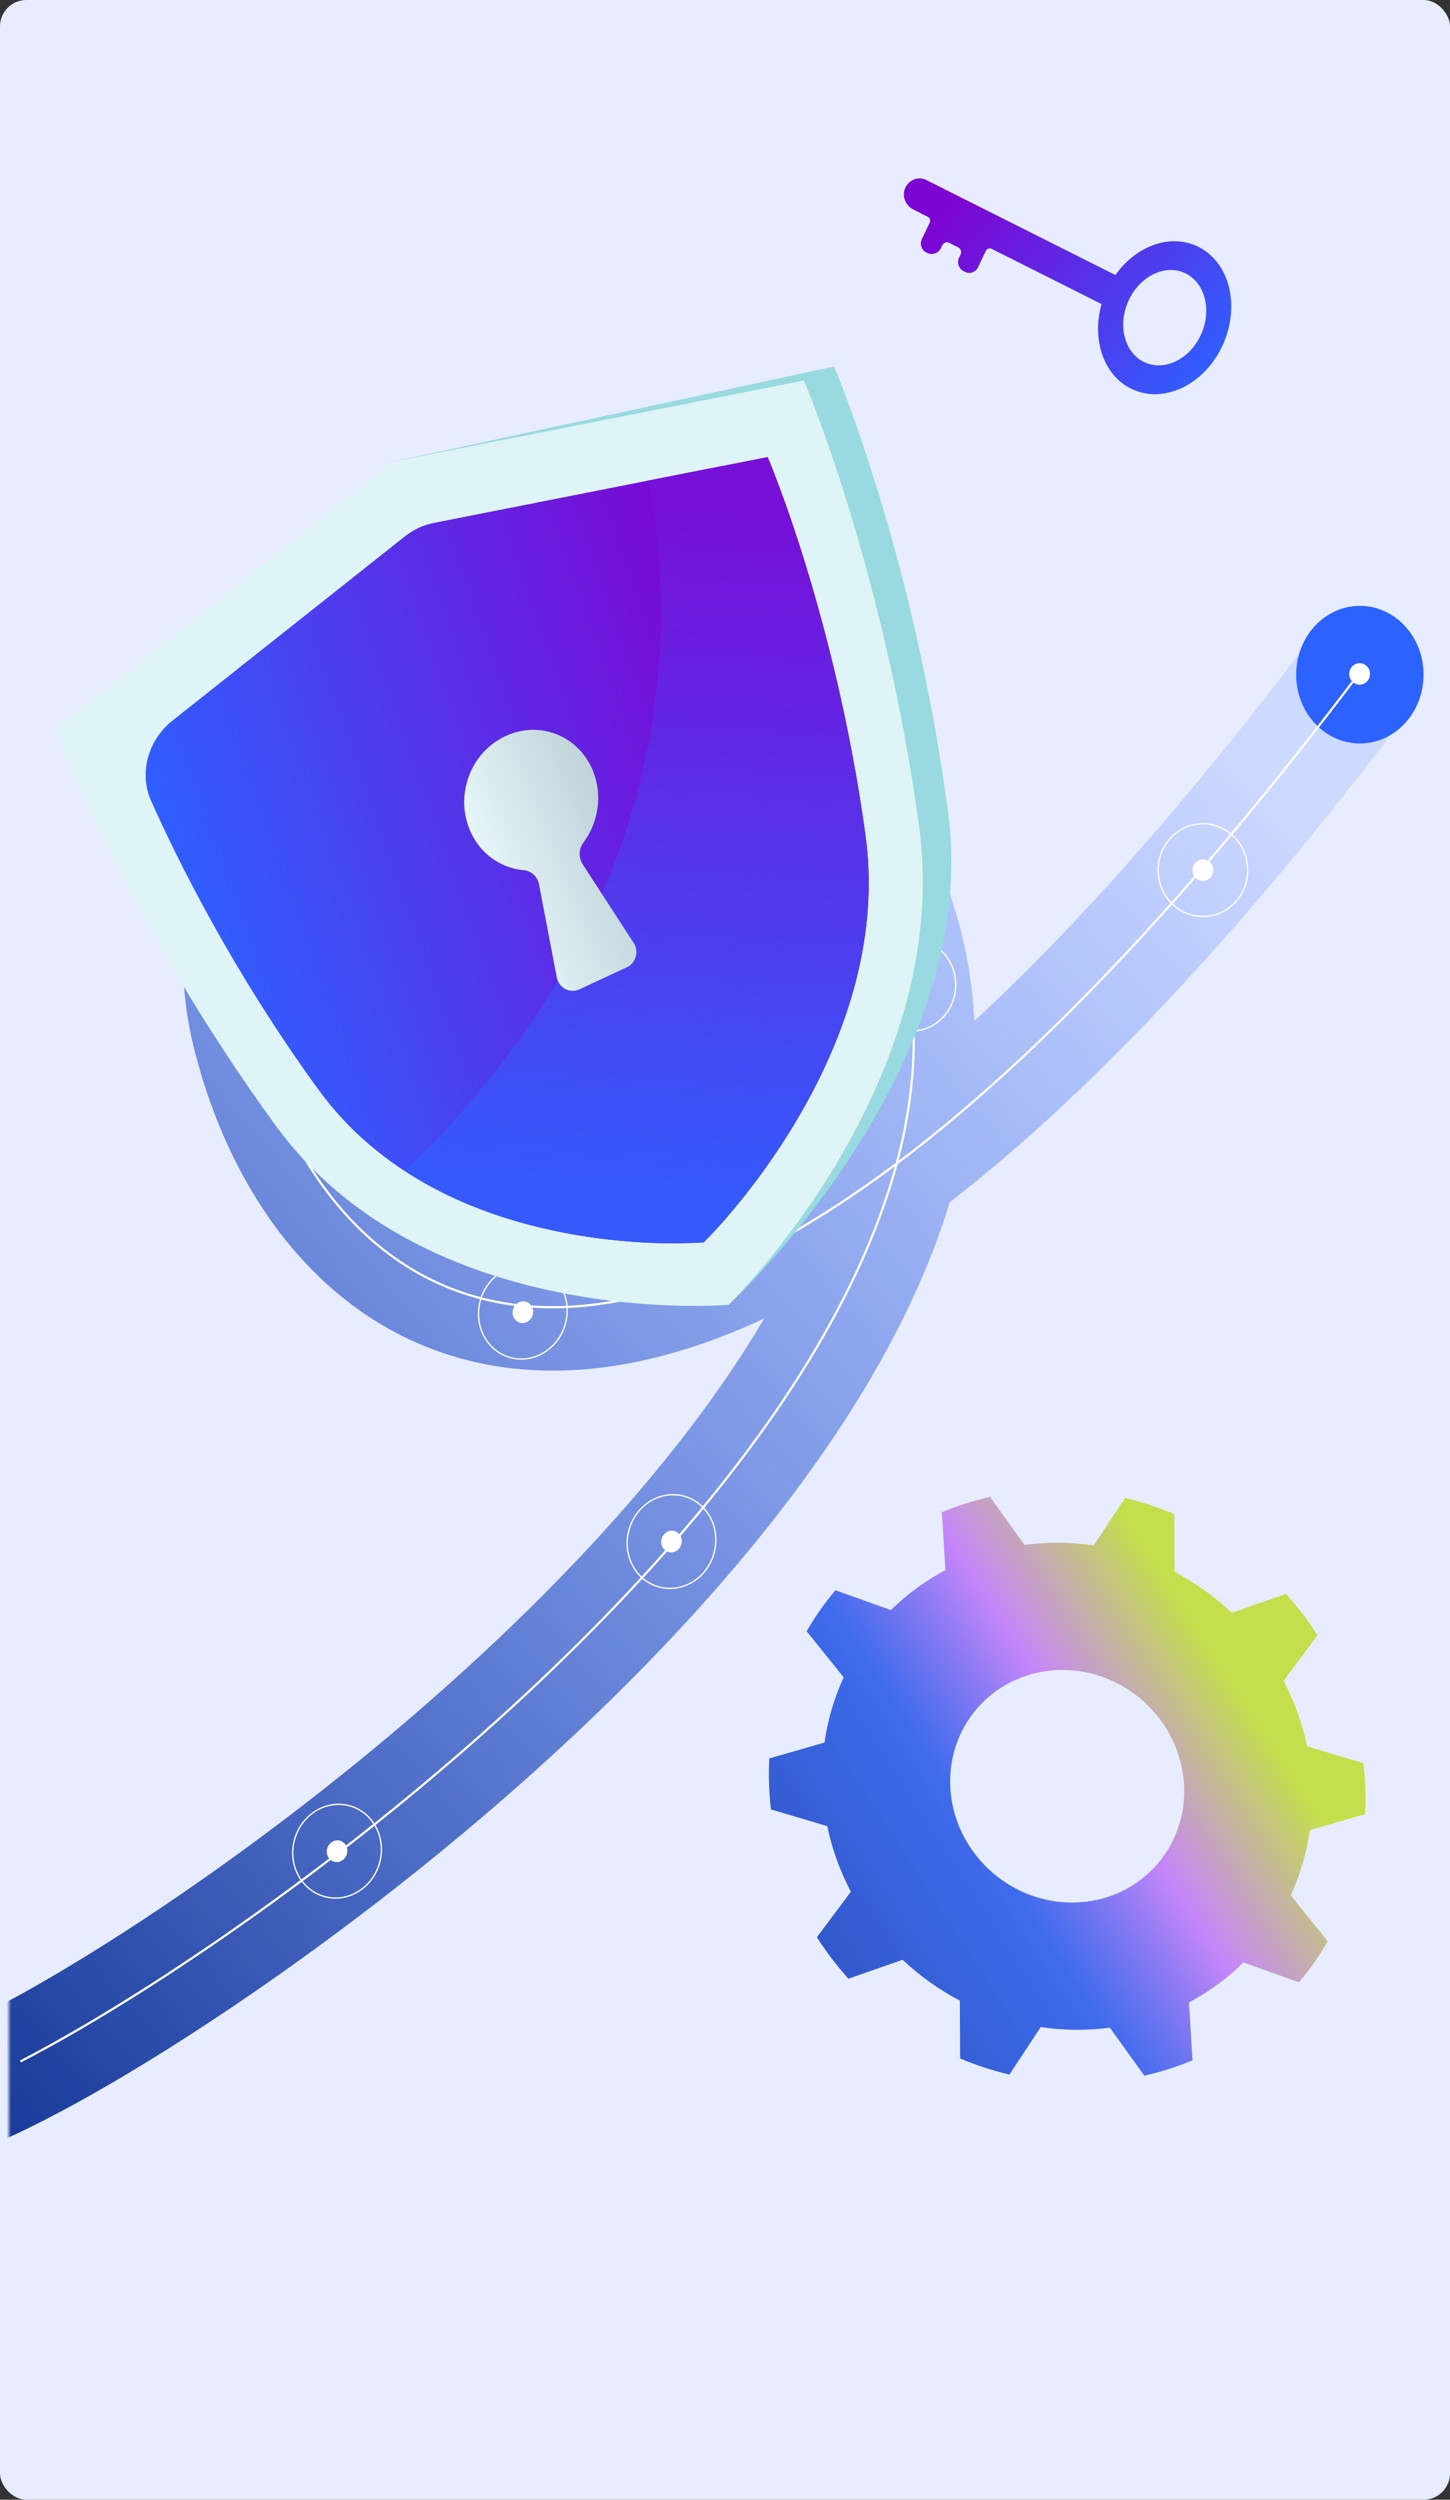 <svg width="329" height="567" viewBox="0 0 329 567" fill="none" xmlns="http://www.w3.org/2000/svg">
<rect x="0" y="0" width="329" height="567" fill="#333333" stroke="none"/>
<rect width="329" height="567" rx="6" fill="#E7EDFF"/>
<mask id="mask0_1857_1857" style="mask-type:alpha" maskUnits="userSpaceOnUse" x="2" y="7" width="330" height="539">
<rect x="2" y="7" width="330" height="539" rx="6" fill="#E7EDFF"/>
</mask>
<g mask="url(#mask0_1857_1857)">
<path d="M207.201 47.502C207.205 47.505 207.208 47.507 207.212 47.509C207.331 47.569 209.353 48.593 210.527 49.198C210.989 49.438 211.17 50.015 210.94 50.51L209.176 54.199C208.626 55.343 209.066 56.709 210.141 57.25L210.406 57.378C211.553 57.955 212.954 57.441 213.533 56.233L213.822 55.629C214.103 55.036 214.787 54.792 215.35 55.072L217.428 56.117C218.001 56.406 218.231 57.121 217.942 57.725L217.632 58.382C217.066 59.549 217.519 60.942 218.626 61.506L218.985 61.686C220.059 62.227 221.372 61.749 221.914 60.617L223.67 56.938C223.915 56.421 224.525 56.191 225.008 56.447L249.871 68.94C249.901 68.955 249.938 68.975 249.932 69.008C247.704 76.906 250.317 84.997 256.581 88.136C263.776 91.744 273.034 87.485 277.277 78.607C281.519 69.729 279.128 59.62 271.94 56C265.665 52.853 257.818 55.702 253.095 62.366C253.078 62.391 253.045 62.366 253.018 62.352L210.145 40.816C208.374 39.931 206.205 40.762 205.373 42.687C204.586 44.522 205.484 46.636 207.19 47.495C207.194 47.497 207.198 47.499 207.201 47.502ZM269.058 62.05C273.541 64.297 275.026 70.597 272.382 76.141C269.738 81.684 263.964 84.33 259.489 82.072C255.006 79.825 253.521 73.525 256.165 67.981C258.812 62.457 264.583 59.792 269.058 62.05Z" fill="url(#paint0_linear_1857_1857)"/>
<ellipse cx="308.547" cy="153.031" rx="14.453" ry="15.607" fill="#2C62FF"/>
<path d="M-7 473.633C46.796 451.089 235.483 318.242 203.766 211.559C167.033 88 37.562 154.332 57.434 234.32C74.557 303.242 153.182 359.179 308.547 153.031" stroke="url(#paint1_linear_1857_1857)" stroke-width="27.701"/>
<path d="M272.936 199.807C274.237 199.807 275.291 198.715 275.291 197.368C275.291 196.021 274.237 194.929 272.936 194.929C271.636 194.929 270.582 196.021 270.582 197.368C270.582 198.715 271.636 199.807 272.936 199.807Z" fill="white"/>
<path d="M206.696 225.819C207.997 225.819 209.051 224.727 209.051 223.38C209.051 222.033 207.997 220.941 206.696 220.941C205.396 220.941 204.342 222.033 204.342 223.38C204.342 224.727 205.396 225.819 206.696 225.819Z" fill="white"/>
<path d="M119.74 299.764C120.873 299.076 121.297 297.566 120.686 296.392C120.075 295.218 118.661 294.823 117.527 295.511C116.394 296.198 115.97 297.708 116.581 298.883C117.192 300.057 118.606 300.452 119.74 299.764Z" fill="white"/>
<path d="M153.462 351.789C154.596 351.101 155.02 349.591 154.409 348.417C153.798 347.242 152.384 346.848 151.25 347.536C150.116 348.223 149.693 349.733 150.303 350.907C150.914 352.082 152.329 352.477 153.462 351.789Z" fill="white"/>
<path d="M77.586 422.022C78.72 421.335 79.144 419.825 78.533 418.65C77.922 417.476 76.508 417.081 75.374 417.769C74.24 418.457 73.817 419.967 74.427 421.141C75.038 422.315 76.453 422.71 77.586 422.022Z" fill="white"/>
<path d="M308.493 155.307C309.794 155.307 310.848 154.215 310.848 152.868C310.848 151.521 309.794 150.429 308.493 150.429C307.193 150.429 306.139 151.521 306.139 152.868C306.139 154.215 307.193 155.307 308.493 155.307Z" fill="white"/>
<path d="M272.937 207.889C278.546 207.889 283.094 203.178 283.094 197.368C283.094 191.557 278.546 186.847 272.937 186.847C267.328 186.847 262.781 191.557 262.781 197.368C262.781 203.178 267.328 207.889 272.937 207.889Z" stroke="white" stroke-width="0.299" stroke-miterlimit="10"/>
<path d="M206.696 233.901C212.305 233.901 216.852 229.191 216.852 223.38C216.852 217.569 212.305 212.859 206.696 212.859C201.087 212.859 196.54 217.569 196.54 223.38C196.54 229.191 201.087 233.901 206.696 233.901Z" stroke="white" stroke-width="0.299" stroke-miterlimit="10"/>
<path d="M123.405 306.81C128.296 303.844 130.124 297.332 127.489 292.266C124.853 287.2 118.753 285.498 113.863 288.465C108.972 291.431 107.144 297.943 109.779 303.009C112.414 308.075 118.515 309.777 123.405 306.81Z" stroke="white" stroke-width="0.299" stroke-miterlimit="10"/>
<path d="M157.128 358.835C162.018 355.868 163.847 349.356 161.211 344.29C158.576 339.225 152.475 337.523 147.585 340.489C142.695 343.456 140.867 349.968 143.502 355.033C146.137 360.099 152.238 361.801 157.128 358.835Z" stroke="white" stroke-width="0.299" stroke-miterlimit="10"/>
<path d="M81.252 429.068C86.142 426.102 87.971 419.59 85.335 414.524C82.7 409.458 76.6 407.756 71.709 410.723C66.819 413.689 64.991 420.201 67.626 425.267C70.261 430.333 76.362 432.035 81.252 429.068Z" stroke="white" stroke-width="0.299" stroke-miterlimit="10"/>
<path d="M308.547 152.5C153.182 358.649 74.557 302.711 57.434 233.789C56.336 229.369 55.694 224.989 55.467 220.682M196.039 190.444C198.925 196.622 201.519 203.47 203.766 211.028C233.493 311.018 69.607 433.99 4.632 467.59" stroke="white" stroke-width="0.5"/>
<path d="M189.269 83.116L88.997 104.75L16.065 163.736C16.065 163.736 32.068 206.825 66.326 253.434C100.584 300.043 165.306 295.978 165.306 295.978C165.306 295.978 222.981 243.072 215.117 184.178C207.264 125.279 189.246 83.127 189.246 83.127L189.269 83.116Z" fill="#98DAE0"/>
<path d="M182.404 86.312L88.997 104.75L12.445 165.421C12.445 165.421 28.472 208.5 62.484 255.223C96.496 301.946 165.33 295.968 165.33 295.968C165.33 295.968 216.62 246.033 208.521 187.249C200.423 128.464 182.428 86.301 182.428 86.301L182.404 86.312Z" fill="#DEF4F6"/>
<path d="M178.35 114.633C176.039 108.085 169.523 104.583 162.813 105.907L98.411 118.615C96.047 119.081 93.803 120.126 91.866 121.661L39.092 163.493C33.592 167.852 31.476 175.376 34.299 181.688C40.45 195.44 52.947 220.621 72.281 247.194C95.894 279.629 139.248 282.179 154.33 282.026C157.792 281.991 161.074 280.464 163.475 277.77C173.936 266.035 201.996 230.244 196.365 189.438C191.761 156.005 183.386 128.904 178.35 114.633Z" fill="url(#paint2_linear_1857_1857)"/>
<path d="M146.927 109.041C151.247 128.529 160.849 199.609 91.861 265.623C121.732 285.09 159.682 281.816 159.682 281.816C159.682 281.816 203.269 239.382 196.377 189.432C189.497 139.477 174.2 103.657 174.2 103.657L146.939 109.035L146.927 109.041Z" fill="url(#paint3_linear_1857_1857)"/>
<path d="M134.593 174.963C131.004 165.971 120.303 162.548 112.027 168.544C106.974 172.205 104.405 178.855 105.617 185.025C107.046 192.26 112.626 196.844 118.857 197.383C120.582 197.53 121.972 198.854 122.31 200.64L126.321 221.653C126.783 224.1 129.285 225.425 131.499 224.395L142.253 219.389C144.28 218.446 145.026 215.825 143.821 213.954L132.218 196.057C131.274 194.596 131.264 192.587 132.336 191.167C135.723 186.669 136.785 180.49 134.581 174.969L134.593 174.963Z" fill="url(#paint4_linear_1857_1857)"/>
</g>
<path d="M174.932 410.419C174.636 407.932 174.471 405.41 174.453 402.858C174.444 401.512 174.48 400.178 174.549 398.855L187.079 395.25C187.816 390.021 189.299 385.054 191.423 380.462L183.025 370.005C184.928 366.706 187.113 363.597 189.555 360.711L202.143 365.209C205.778 361.62 209.94 358.561 214.511 356.145L213.707 343.017C217.2 341.553 220.857 340.383 224.645 339.534L232.474 350.425C235.494 350.024 238.597 349.861 241.763 349.969C243.922 350.043 246.052 350.241 248.149 350.553L255.254 339.778C259.107 340.686 262.842 341.914 266.431 343.431L266.506 356.552C271.251 359.047 275.616 362.174 279.489 365.82L291.777 361.522C294.415 364.451 296.813 367.596 298.935 370.923L291.234 381.257C293.671 385.896 295.491 390.887 296.577 396.12L309.353 399.926C309.65 402.413 309.815 404.935 309.832 407.487C309.842 408.833 309.805 410.168 309.736 411.49L297.207 415.095C296.47 420.324 294.987 425.291 292.863 429.883L301.26 440.341C299.358 443.64 297.173 446.748 294.731 449.634L282.143 445.136C278.508 448.725 274.346 451.784 269.774 454.201L270.579 467.328C267.085 468.792 263.429 469.963 259.641 470.811L251.812 459.92C248.792 460.324 245.689 460.484 242.523 460.376C240.364 460.302 238.233 460.104 236.137 459.792L229.032 470.567C225.178 469.66 221.444 468.431 217.854 466.914L217.78 453.793C213.035 451.298 208.669 448.171 204.797 444.525L192.508 448.824C189.871 445.895 187.473 442.75 185.35 439.422L193.052 429.089C190.614 424.45 188.794 419.458 187.709 414.225L174.932 410.419ZM242.322 431.533C256.984 432.034 268.789 420.639 268.689 406.08C268.588 391.521 256.621 379.313 241.959 378.812C227.296 378.311 215.492 389.706 215.592 404.265C215.692 418.824 227.659 431.032 242.322 431.533Z" fill="url(#paint5_linear_1857_1857)"/>
<defs>
<linearGradient id="paint0_linear_1857_1857" x1="279.895" y1="98.318" x2="205.702" y2="36.118" gradientUnits="userSpaceOnUse">
<stop offset="0.101" stop-color="#2C62FF"/>
<stop offset="0.849" stop-color="#7D05D3"/>
</linearGradient>
<linearGradient id="paint1_linear_1857_1857" x1="289.277" y1="173.191" x2="-28.149" y2="448.608" gradientUnits="userSpaceOnUse">
<stop stop-color="#2C62FF" stop-opacity="0.14"/>
<stop offset="1" stop-color="#1A3B99"/>
</linearGradient>
<linearGradient id="paint2_linear_1857_1857" x1="13.522" y1="200.517" x2="194.893" y2="136.383" gradientUnits="userSpaceOnUse">
<stop offset="0.101" stop-color="#2C62FF"/>
<stop offset="0.849" stop-color="#7D05D3"/>
</linearGradient>
<linearGradient id="paint3_linear_1857_1857" x1="151.792" y1="269.042" x2="160.956" y2="116.147" gradientUnits="userSpaceOnUse">
<stop stop-color="#3559FB"/>
<stop offset="1" stop-color="#760FD8"/>
</linearGradient>
<linearGradient id="paint4_linear_1857_1857" x1="111.667" y1="201.018" x2="140.413" y2="189.545" gradientUnits="userSpaceOnUse">
<stop offset="0.02" stop-color="#E5F5F9"/>
<stop offset="1" stop-color="#BFD3D8"/>
</linearGradient>
<linearGradient id="paint5_linear_1857_1857" x1="190.854" y1="457.336" x2="287.764" y2="394.613" gradientUnits="userSpaceOnUse">
<stop stop-color="#2A52C6" stop-opacity="0.97"/>
<stop offset="0.419" stop-color="#2B5DEA" stop-opacity="0.9"/>
<stop offset="0.69" stop-color="#C686F9"/>
<stop offset="1" stop-color="#C4DE4C"/>
</linearGradient>
</defs>
</svg>
